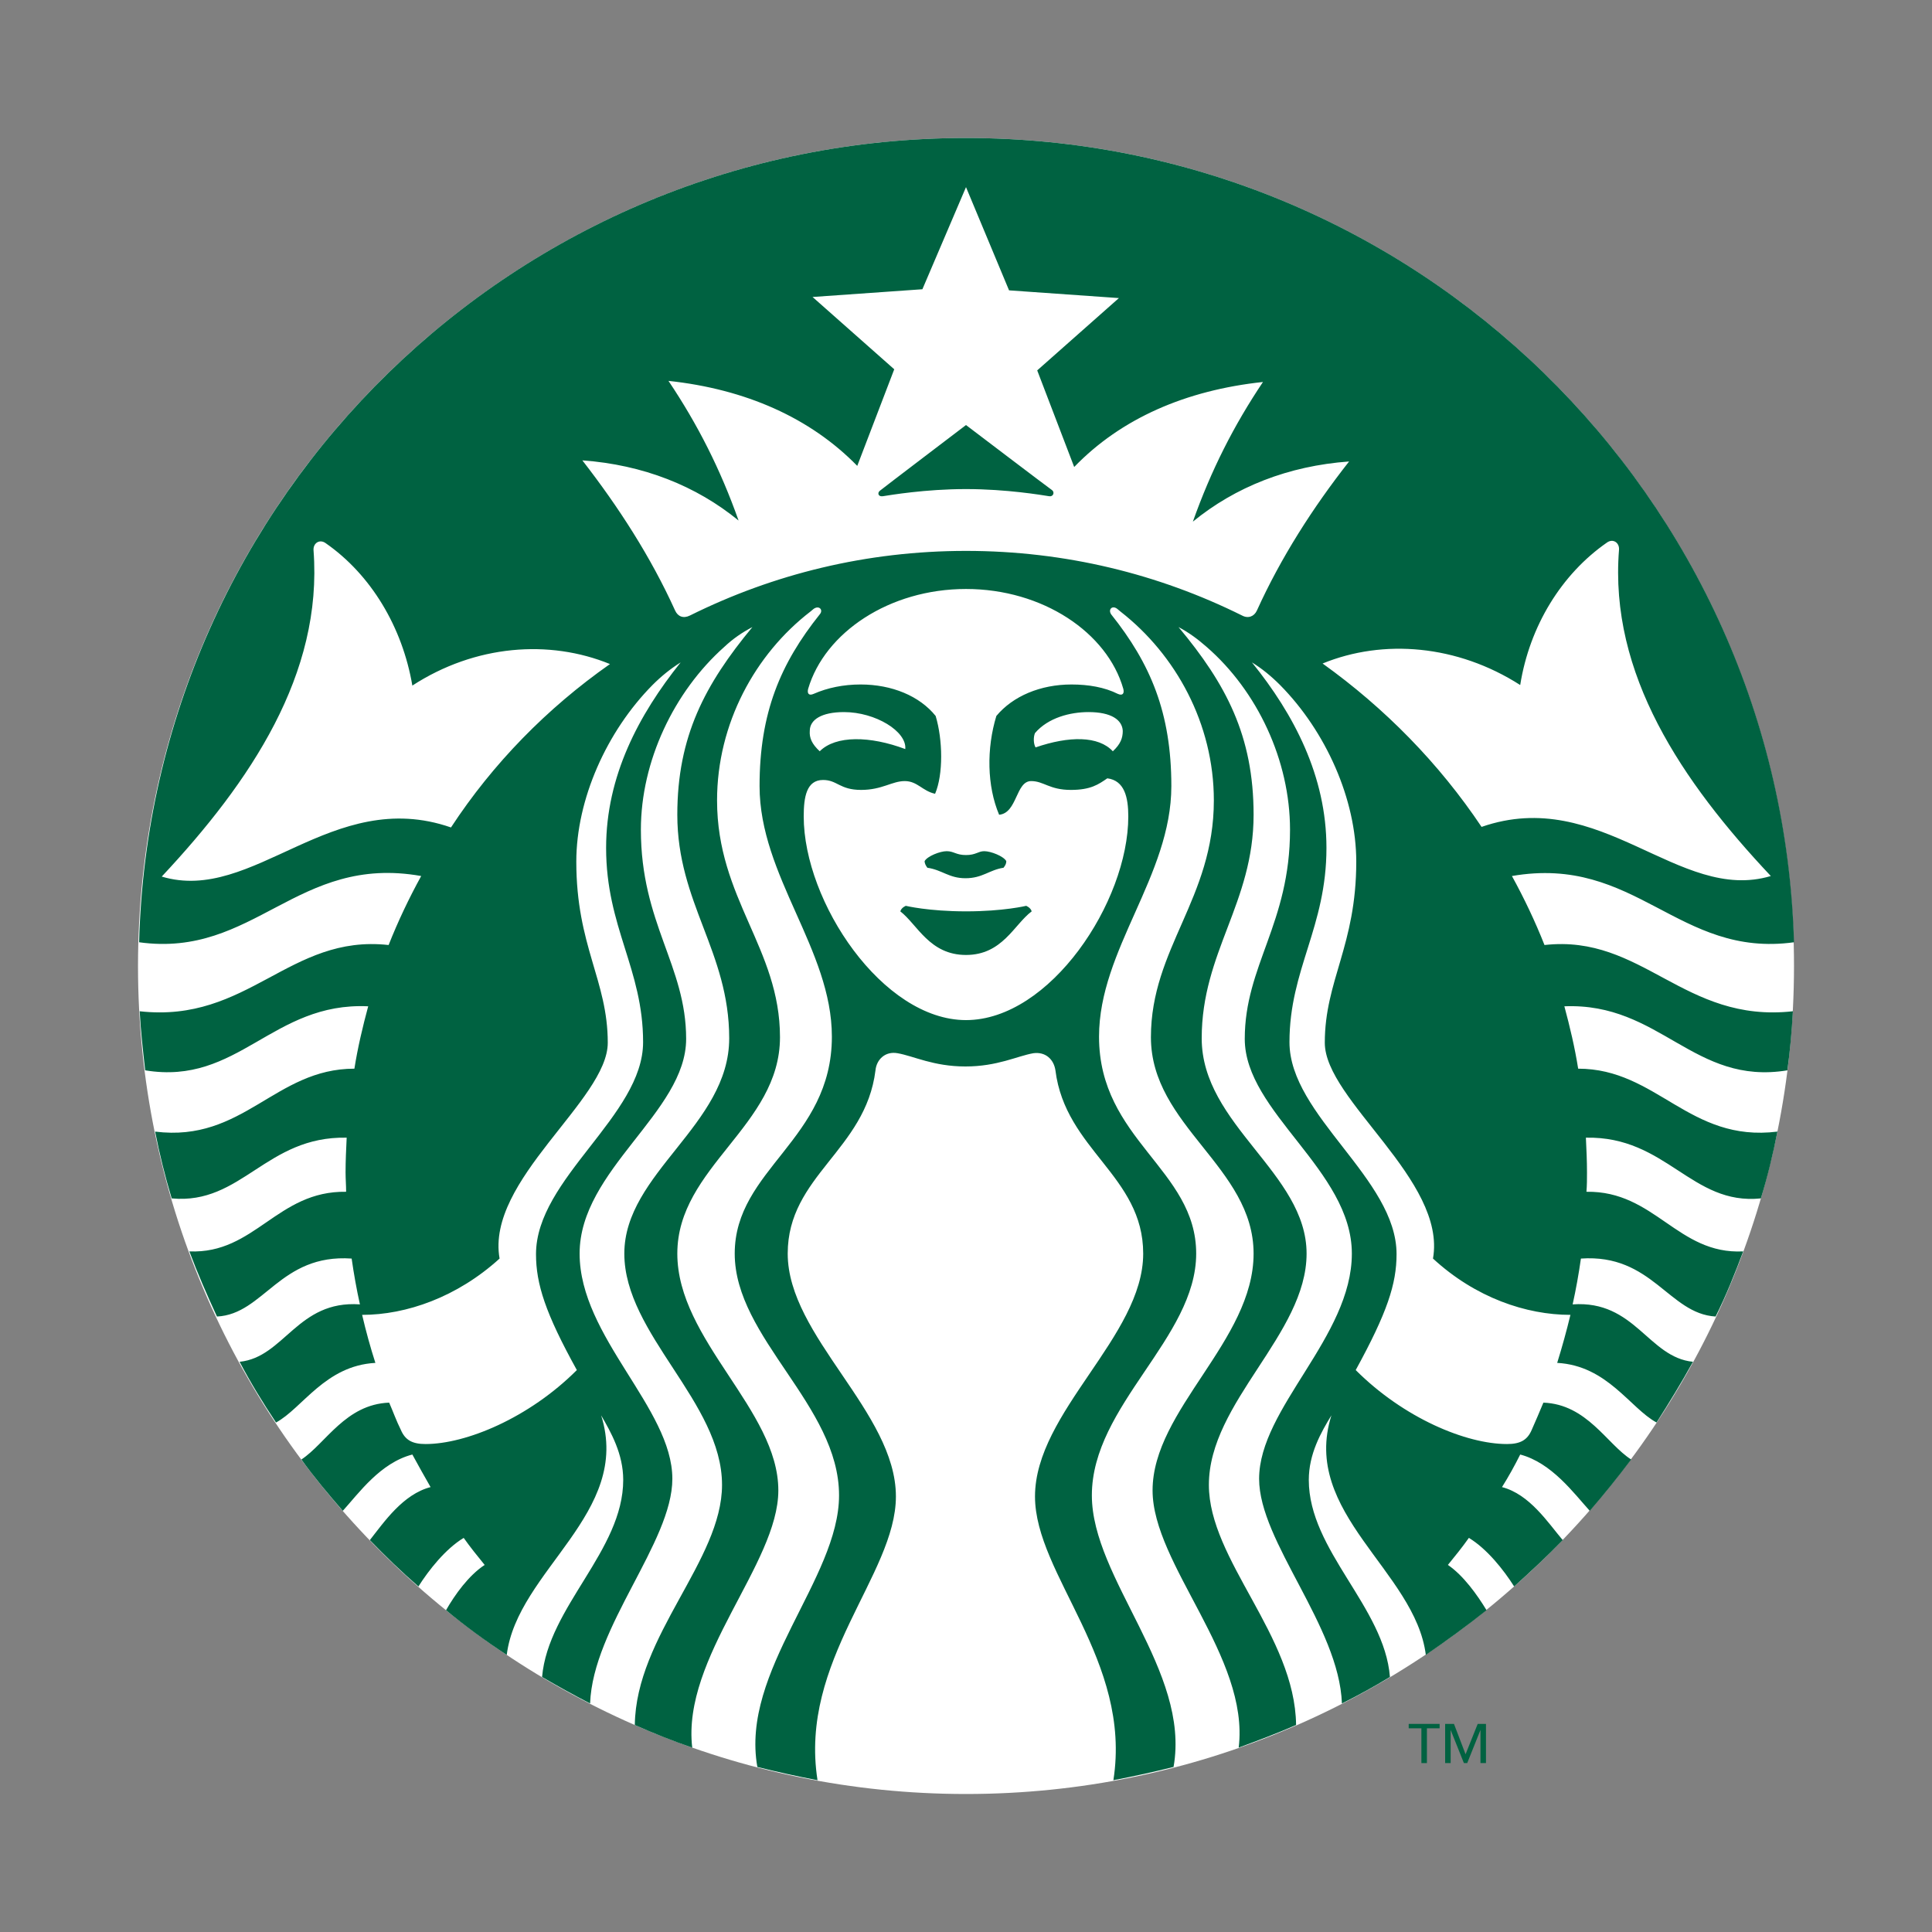 <?xml version="1.0" encoding="utf-8"?>
<!-- Generator: Adobe Illustrator 16.0.0, SVG Export Plug-In . SVG Version: 6.00 Build 0)  -->
<!DOCTYPE svg PUBLIC "-//W3C//DTD SVG 1.1//EN" "http://www.w3.org/Graphics/SVG/1.1/DTD/svg11.dtd">
<svg xmlns="http://www.w3.org/2000/svg" xmlns:xlink="http://www.w3.org/1999/xlink" version="1.1" id="Vrstva_1" x="0px" y="0px" width="350" height="350" viewBox="0 0 350 350" enable-background="new 0 0 350 350" xml:space="preserve">
<rect x="0" y="0" width="350" height="350" fill="#808080" stroke="none"/>
<g>
	<path fill="#FFFFFF" d="M325,175c0,82.8-67.2,150-150,150c-82.8,0-150-67.2-150-150C25,92.2,92.2,25,175,25   C257.8,25,325,92.2,325,175"/>
	<path fill="#006241" d="M190.1,89.9c-1.3-0.2-7.7-1.3-15.1-1.3c-7.4,0-13.8,1.1-15.1,1.3c-0.8,0.1-1-0.6-0.5-1   C160,88.4,175,77,175,77s15,11.4,15.6,11.8C191.1,89.2,190.8,90,190.1,89.9 M164.1,164.1c0,0-0.8,0.3-1,1c3.1,2.4,5.3,7.9,11.9,7.9   c6.6,0,8.7-5.5,11.9-7.9c-0.2-0.7-1-1-1-1s-4.1,1-10.9,1C168.2,165.1,164.1,164.1,164.1,164.1 M175,154.9c-1.8,0-2.2-0.7-3.5-0.7   c-1.2,0-3.5,0.9-4,1.8c0,0.4,0.2,0.8,0.5,1.2c2.7,0.4,3.9,1.9,6.9,1.9c3.1,0,4.3-1.5,6.9-1.9c0.3-0.4,0.5-0.7,0.5-1.2   c-0.5-0.9-2.8-1.8-4-1.8C177.2,154.2,176.8,154.9,175,154.9 M324.8,183.2c-0.2,3.6-0.5,7.1-1,10.7c-17,2.8-23-12.3-40.4-11.6   c1,3.7,1.9,7.5,2.5,11.3c14.3,0,20.1,13.4,36.1,11.4c-0.8,4.1-1.8,8.2-3,12.1c-12.6,1.3-17.1-11.3-31.7-11c0.1,2.1,0.2,4.2,0.2,6.3   c0,1.2,0,2.3-0.1,3.5c12.4-0.2,16.5,11.4,28.4,10.8c-1.5,4-3.1,8-5,11.8c-8.5-0.5-11.5-11.4-24.4-10.5c-0.4,2.8-0.9,5.6-1.5,8.3   c11.3-0.8,13.7,9.6,21.8,10.4c-2.1,3.8-4.3,7.4-6.6,11c-4.8-2.6-8.9-10.3-18-10.8c0.9-2.9,1.7-5.8,2.4-8.7c-8,0-17.2-3.1-24.9-10.2   c2.5-14.2-19.6-28.7-19.6-39.1c0-11.3,5.7-17.6,5.7-32.8c0-11.3-5.5-23.6-13.8-32c-1.6-1.6-3.3-3-5.1-4.1   c7.6,9.4,13.5,20.6,13.5,33.6c0,14.4-6.7,22-6.7,35.2c0,13.3,19.4,24.7,19.4,38.4c0,5.4-1.7,10.6-7.4,21c8.7,8.7,20,13.4,27.4,13.4   c2.4,0,3.7-0.7,4.5-2.6c0.7-1.6,1.4-3.2,2.1-4.9c7.9,0.3,11.5,7.5,15.9,10.3c-2.4,3.2-4.9,6.3-7.5,9.3c-2.9-3.2-6.9-8.7-12.6-10.2   c-1,2-2.1,4-3.3,5.9c5,1.3,8.3,6.4,11,9.6c-2.8,2.9-5.8,5.7-8.8,8.4c-1.9-3-4.9-6.8-8.2-8.8c-1.2,1.7-2.5,3.3-3.8,4.9   c2.8,1.9,5.3,5.4,7,8.2c-3.5,2.8-7.2,5.5-11,8.1c-1.9-15.2-22.7-25.7-17.1-43.4c-1.9,3.1-4.1,7-4.1,11.7c0,12.8,13.7,23,14.7,35.7   c-2.8,1.7-5.7,3.3-8.7,4.8c-0.5-14-15-29.3-15-40.7c0-12.8,16.8-25.7,16.8-40.8c0-15.1-19.4-25.6-19.4-38.9   c0-13.3,8.2-20.9,8.2-37.9c0-12.5-5.9-25.1-15.1-33.1c-1.6-1.4-3.2-2.6-5.1-3.6c8.6,10.3,13.6,19.7,13.6,34c0,16-9.4,24.9-9.4,40.5   c0,15.7,19,24.4,19,39c0,14.6-17.7,26.9-17.7,41.9c0,13.6,15.6,27.3,15.8,43.5c-3.4,1.5-6.9,2.8-10.4,4.1   c2-16.4-15.6-33.2-15.6-46.6c0-14.6,18.3-27.1,18.3-42.9c0-15.7-18.6-23.1-18.6-39.2c0-16.1,11.4-25.1,11.4-42.9   c0-13.9-6.9-26.4-16.9-34.2c-0.2-0.2-0.4-0.3-0.6-0.5c-0.9-0.7-1.7,0.1-1.1,1c7.1,8.9,10.9,17.8,10.9,31.1   c0,16.3-13.1,29.6-13.1,45.4c0,18.7,17.6,24,17.6,39.3c0,15.3-18.9,27.5-18.9,43.8c0,15.1,17.9,31.8,14.8,49.2   c-3.6,0.9-7.2,1.7-10.9,2.4c3.4-21.7-14.2-37.2-14.2-51.4c0-15.3,19.6-29,19.6-44c0-14.1-14.1-18.8-15.9-33.2c-0.3-2-1.8-3.4-4-3.1   c-2.9,0.5-6.5,2.4-12.3,2.4c-5.8,0-9.4-1.9-12.3-2.4c-2.2-0.4-3.8,1.1-4,3.1c-1.8,14.5-15.9,19.1-15.9,33.2c0,15,19.6,28.7,19.6,44   c0,14.2-17.6,29.7-14.2,51.4c-3.7-0.7-7.3-1.5-10.9-2.4c-3.1-17.4,14.8-34.1,14.8-49.2c0-16.3-18.9-28.5-18.9-43.8   c0-15.3,17.6-20.6,17.6-39.3c0-15.8-13.1-29.1-13.1-45.4c0-13.3,3.8-22.2,10.9-31.1c0.7-0.8-0.1-1.7-1.1-1   c-0.2,0.2-0.4,0.3-0.6,0.5c-10,7.7-16.9,20.3-16.9,34.2c0,17.8,11.4,26.8,11.4,42.9c0,16.1-18.6,23.5-18.6,39.2   c0,15.7,18.3,28.3,18.3,42.9c0,13.3-17.5,30.2-15.6,46.6c-3.5-1.2-7-2.6-10.4-4.1c0.2-16.2,15.8-29.8,15.8-43.5   c0-15-17.7-27.3-17.7-41.9c0-14.6,19-23.3,19-39c0-15.7-9.4-24.5-9.4-40.5c0-14.2,5-23.6,13.6-34c-1.9,1-3.5,2.1-5.1,3.6   c-9.1,8.1-15.1,20.7-15.1,33.1c0,17,8.2,24.6,8.2,37.9c0,13.3-19.3,23.7-19.3,38.9c0,15.1,16.8,28,16.8,40.8   c0,11.5-14.4,26.8-14.9,40.7c-2.9-1.5-5.8-3.1-8.7-4.8c1.1-12.7,14.7-22.9,14.7-35.7c0-4.7-2.2-8.6-4-11.7   c5.6,17.7-15.2,28.1-17.1,43.4c-3.8-2.5-7.5-5.2-11-8.1c1.6-2.8,4.1-6.3,7-8.2c-1.3-1.6-2.6-3.2-3.8-4.9c-3.3,2-6.3,5.8-8.2,8.8   c-3.1-2.7-6-5.5-8.8-8.4c2.6-3.3,6-8.3,11-9.6c-1.1-1.9-2.2-3.9-3.3-5.9c-5.8,1.5-9.7,7-12.6,10.2c-2.6-3-5.2-6.1-7.5-9.3   c4.4-2.9,8-10,15.9-10.3c0.7,1.6,1.3,3.3,2.1,4.9c0.8,1.9,2.1,2.6,4.5,2.6c7.3,0,18.7-4.7,27.4-13.4c-5.7-10.3-7.4-15.6-7.4-21   c0-13.7,19.4-25.1,19.4-38.4c0-13.3-6.7-20.8-6.7-35.2c0-13,5.9-24.1,13.5-33.6c-1.9,1.2-3.5,2.5-5.1,4.1   c-8.3,8.4-13.8,20.7-13.8,32c0,15.3,5.7,21.5,5.7,32.8c0,10.4-22.1,24.9-19.6,39.1c-7.7,7-16.9,10.2-24.9,10.2   c0.7,3,1.5,5.9,2.4,8.7c-9.1,0.5-13.2,8.2-18,10.8c-2.4-3.6-4.6-7.2-6.6-11c8.1-0.8,10.5-11.2,21.8-10.4c-0.6-2.7-1.1-5.5-1.5-8.3   c-13-0.9-15.9,10.1-24.4,10.5c-1.8-3.9-3.5-7.8-5-11.8c11.9,0.5,15.9-11,28.4-10.8c0-1.2-0.1-2.3-0.1-3.5c0-2.1,0.1-4.2,0.2-6.3   c-14.6-0.3-19,12.2-31.7,11c-1.2-4-2.2-8-3-12.1c16,2,21.7-11.4,36.1-11.4c0.6-3.8,1.5-7.6,2.5-11.3c-17.4-0.8-23.5,14.4-40.4,11.6   c-0.4-3.5-0.8-7.1-1-10.7c19.7,2.2,27.1-14,45.1-12c1.7-4.3,3.7-8.5,5.9-12.5c-22.5-4-30.2,14.9-51.1,12C27.3,89.9,93.6,25,175,25   c81.4,0,147.7,64.9,150,145.7c-21,2.9-28.6-15.9-51.1-12c2.2,4,4.2,8.2,5.9,12.5C297.6,169.2,305,185.4,324.8,183.2 M110.5,120.3   c-11-4.5-24.4-3.5-35.8,3.9c-1.8-10.6-7.5-20.1-15.7-25.8c-1.1-0.8-2.3,0-2.2,1.3c1.7,22.4-11.4,41.9-27.5,59.1   c16.6,5,30.8-16.4,52.4-8.9C89.3,138.3,99.1,128.3,110.5,120.3 M175,106.7c-13.9,0-25.6,7.9-28.6,18.1c-0.2,0.8,0.1,1.3,1,0.9   c2.5-1.1,5.4-1.7,8.5-1.7c5.7,0,10.7,2.1,13.6,5.7c1.3,4.3,1.4,10.6-0.1,14.1c-2.3-0.5-3.2-2.3-5.5-2.3c-2.3,0-4.1,1.6-7.9,1.6   c-3.9,0-4.3-1.8-6.9-1.8c-3,0-3.5,3.1-3.5,6.6c0,15.5,14.3,36.9,29.4,36.9c15.2,0,29.4-21.4,29.4-36.9c0-3.5-0.7-6.5-3.8-6.9   c-1.6,1.1-3,2.1-6.6,2.1c-3.9,0-4.9-1.6-7.2-1.6c-2.8,0-2.5,5.8-5.8,6.1c-2.2-5.2-2.3-12-0.5-17.9c3-3.6,8-5.7,13.6-5.7   c3.1,0,6,0.5,8.4,1.7c0.9,0.4,1.2-0.1,1-0.9C200.6,114.6,188.9,106.7,175,106.7 M197.2,129c-3.3,0-7.3,1-9.7,3.8   c-0.3,0.7-0.3,1.9,0.1,2.6c6.1-2.1,11.4-2.1,14,0.7c1.4-1.3,1.8-2.4,1.8-3.7C203.3,130.4,201.3,129,197.2,129 M148.5,136.1   c2.9-2.9,9.1-2.8,15.5-0.4c0.3-3.2-5.4-6.7-11.1-6.7c-4.1,0-6.2,1.4-6.2,3.4C146.6,133.7,147.1,134.8,148.5,136.1 M244.4,83.6   c-11,0.8-20.6,4.6-28.3,10.9c3.3-9.3,7.4-17.4,12.7-25.3c-14,1.5-25.7,6.6-34.2,15.4l-6.7-17.5l14.8-13.1l-19.9-1.4L175,33.9   l-7.9,18.5l-19.9,1.4L162,66.9l-6.7,17.5c-8.5-8.7-20.2-13.9-34.2-15.4c5.3,7.9,9.4,16,12.7,25.3c-7.7-6.3-17.3-10.1-28.3-10.9   c6.6,8.5,12.4,17.5,16.8,27.2c0.5,1.1,1.5,1.5,2.7,0.9c15.1-7.5,32-11.7,50-11.7c18,0,34.9,4.2,50,11.7c1.1,0.6,2.2,0.2,2.7-0.9   C232,101.1,237.8,92,244.4,83.6 M268.4,149.8c21.6-7.5,35.7,13.9,52.4,8.9c-16.1-17.1-29.3-36.6-27.5-59.1c0.1-1.3-1.1-2.1-2.2-1.3   c-8.2,5.7-14,15.1-15.7,25.8c-11.4-7.3-24.8-8.4-35.8-3.9C250.9,128.3,260.7,138.3,268.4,149.8"/>
	<polygon fill="#006241" points="258.5,319.4 257.5,319.4 257.5,313.1 255.2,313.1 255.2,312.3 260.8,312.3 260.8,313.1    258.5,313.1  "/>
	<polygon fill="#006241" points="265.5,317.8 265.5,317.8 267.7,312.3 269.2,312.3 269.2,319.4 268.2,319.4 268.2,313.4    268.2,313.4 265.8,319.4 265.2,319.4 262.8,313.4 262.8,313.4 262.8,319.4 261.8,319.4 261.8,312.3 263.4,312.3  "/>
</g>
</svg>
